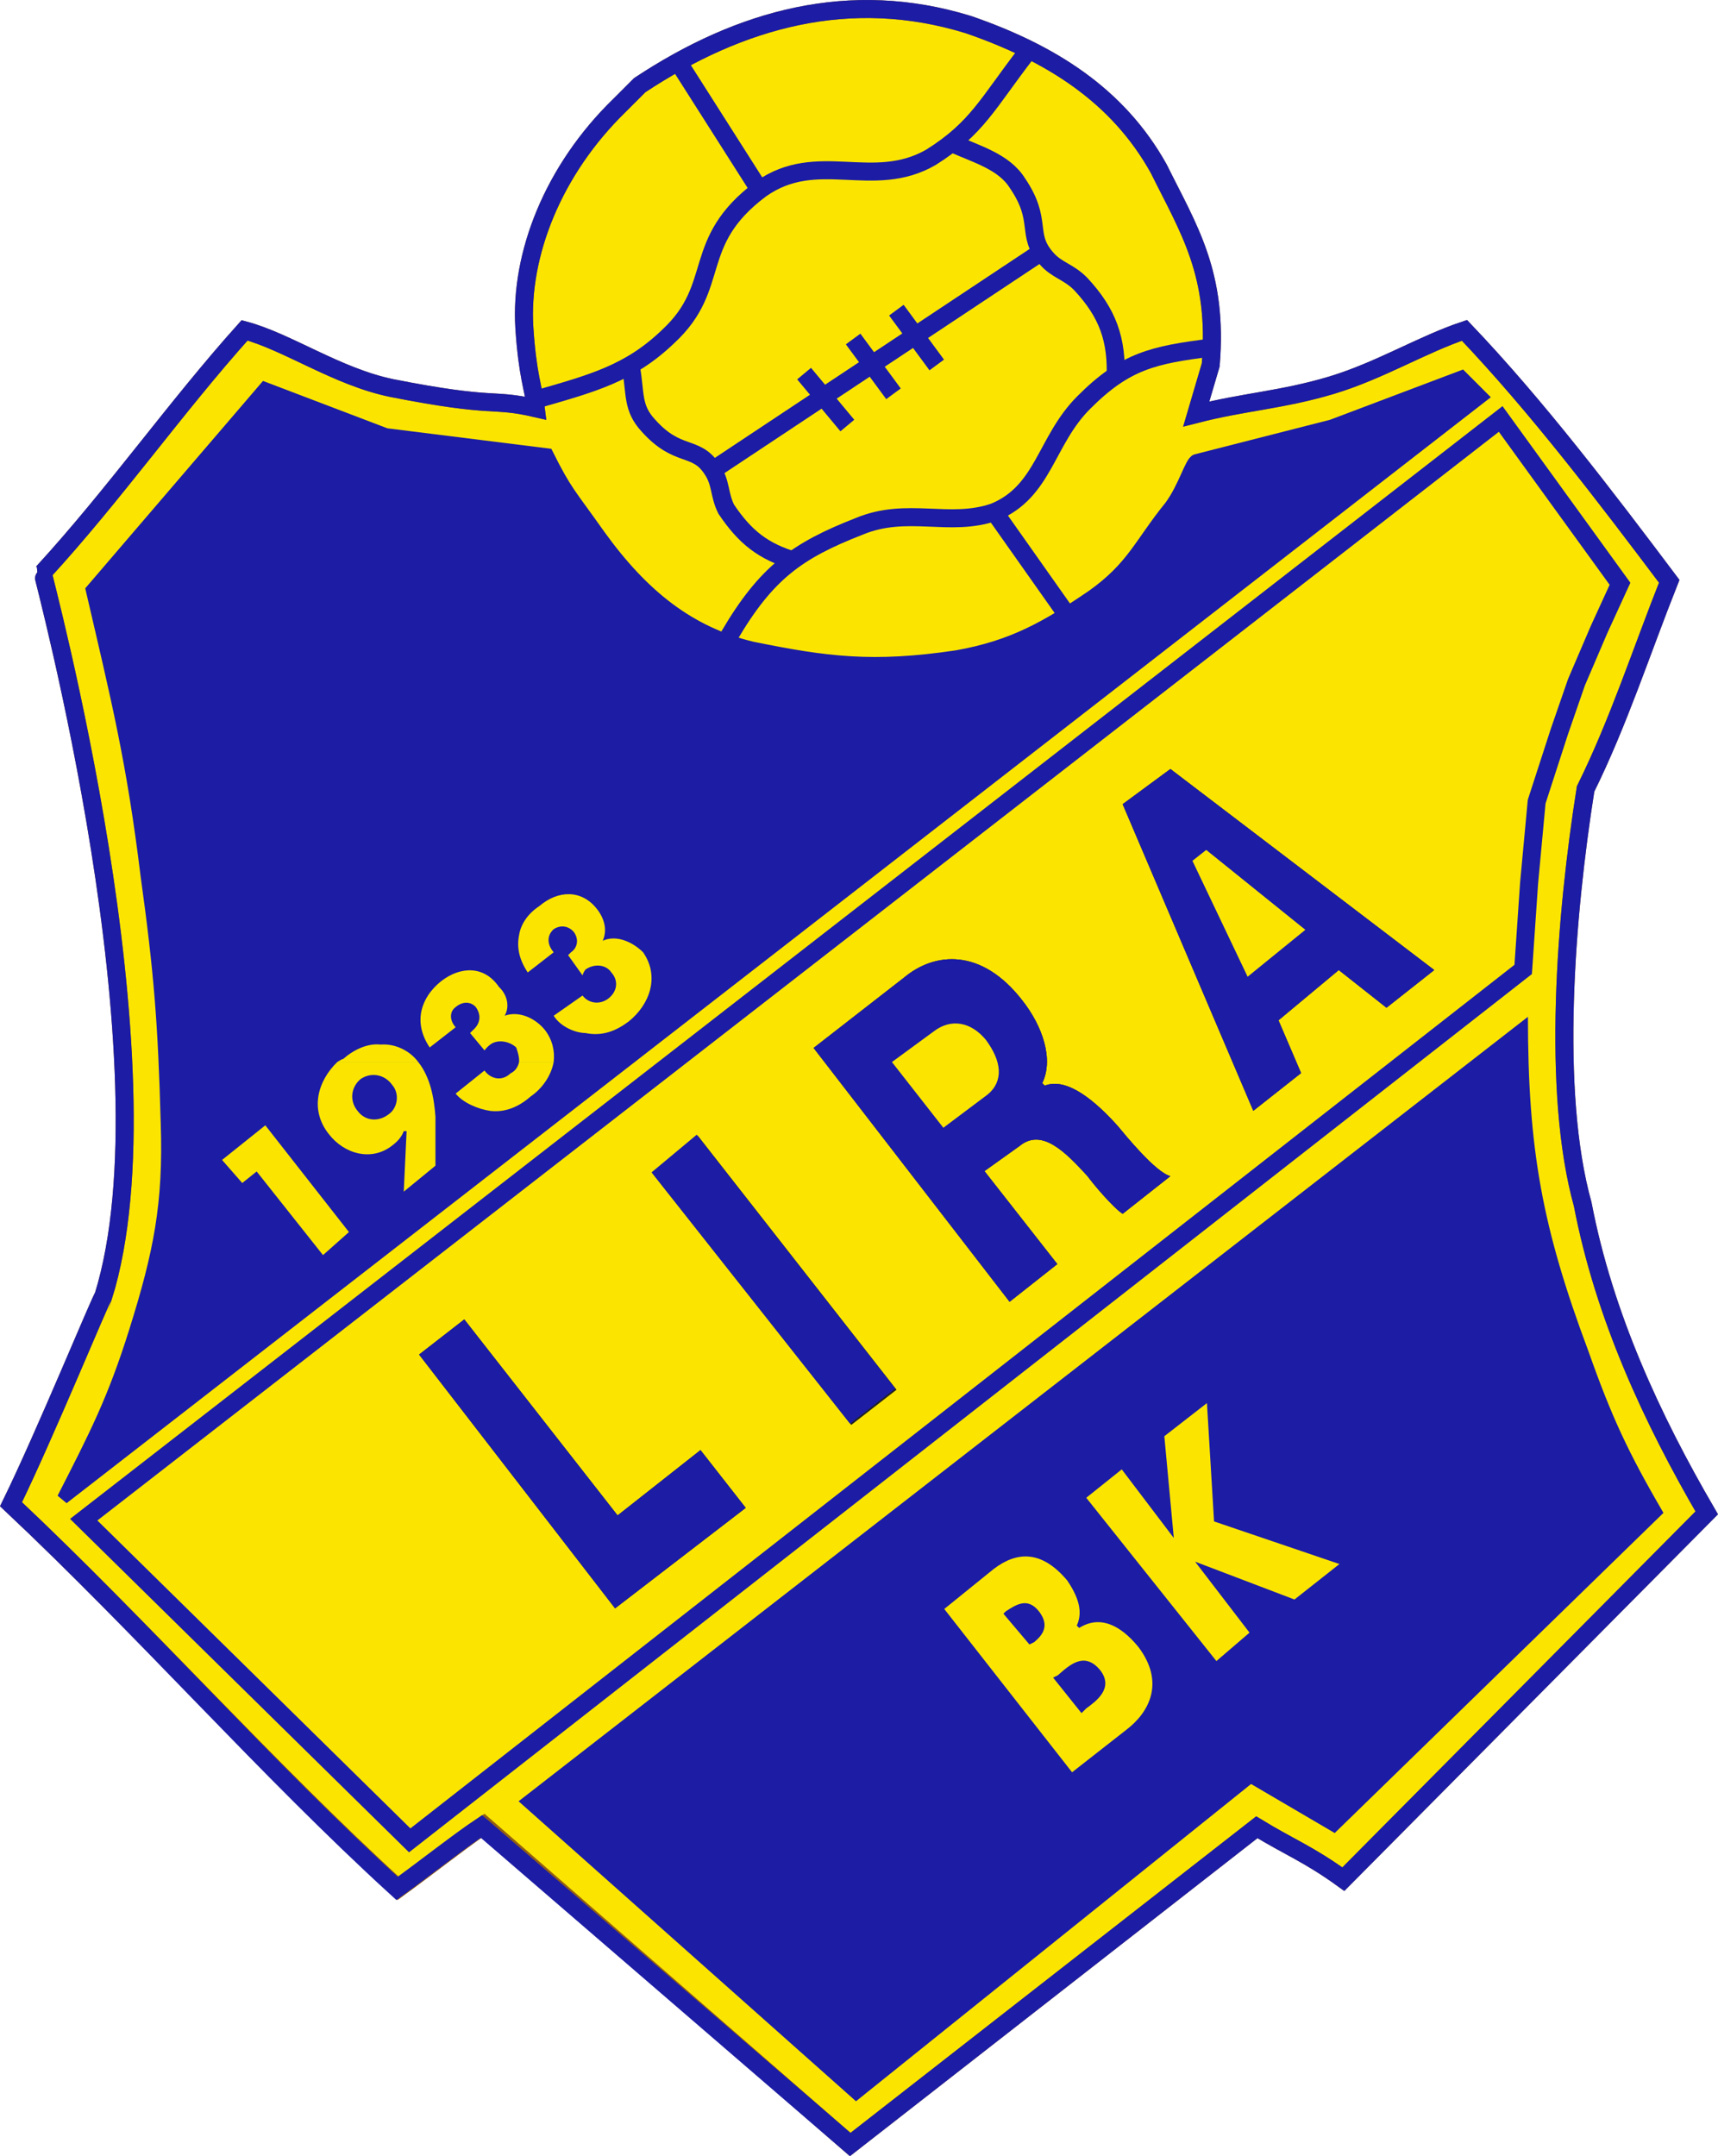 <?xml version="1.0" encoding="UTF-8" standalone="no"?>
<!-- Generator: Adobe Illustrator 16.0.0, SVG Export Plug-In . SVG Version: 6.00 Build 0)  -->
<svg
   xmlns:dc="http://purl.org/dc/elements/1.1/"
   xmlns:cc="http://creativecommons.org/ns#"
   xmlns:rdf="http://www.w3.org/1999/02/22-rdf-syntax-ns#"
   xmlns:svg="http://www.w3.org/2000/svg"
   xmlns="http://www.w3.org/2000/svg"
   xmlns:sodipodi="http://sodipodi.sourceforge.net/DTD/sodipodi-0.dtd"
   xmlns:inkscape="http://www.inkscape.org/namespaces/inkscape"
   version="1.1"
   id="Layer_1"
   x="0px"
   y="0px"
   width="282"
   height="353.9"
   viewBox="0 0 422.447 530.117"
   enable-background="new 0 0 500 540"
   xml:space="preserve"
   sodipodi:docname="Lira BK logo.svg"
   inkscape:version="0.92.4 (5da689c313, 2019-01-14)"><defs
   id="defs4618" /><sodipodi:namedview
   pagecolor="#ffffff"
   bordercolor="#666666"
   borderopacity="1"
   objecttolerance="10"
   gridtolerance="10"
   guidetolerance="10"
   inkscape:pageopacity="0"
   inkscape:pageshadow="2"
   inkscape:window-width="640"
   inkscape:window-height="480"
   id="namedview4616"
   showgrid="false"
   inkscape:zoom="0.43703704"
   inkscape:cx="170.9057"
   inkscape:cy="265.45457"
   inkscape:window-x="0"
   inkscape:window-y="0"
   inkscape:window-maximized="0"
   inkscape:current-layer="Layer_1" />
<path
   stroke-miterlimit="3.864"
   d="m 284.944,41.49 c 7.271,14.702 14.655,25.784 12.764,48.222 l -3.553,12.056 c 11.631,-2.994 21.216,-3.455 33.334,-7.095 11.885,-3.6 22.237,-10.01 32.617,-13.47 17.792,18.647 34.637,40.808 50.346,61.696 -6.845,17.226 -12.456,34.659 -20.563,51.055 -4.894,30.879 -8.441,74.313 -0.709,102.113 5.271,27.456 17.092,52.861 30.496,75.877 l -89.354,90.063 c -8.56,-6.193 -13.284,-7.89 -21.271,-12.768 l -99.986,78.007 -90.083,-78.519 c -7.014,4.88 -13.593,10.146 -21.046,15.554 -31.84,-29.044 -62.778,-63.942 -95.226,-94.463 8.219,-16.757 22.4,-51.321 22.69,-51.062 17.738,-56.99 -15.064,-177.837 -14.893,-177.988 17.632,-19.207 32.63,-40.626 49.64,-59.567 10.575,2.828 22.773,11.429 36.165,14.186 26.005,5.124 24.284,2.384 35.458,4.961 -0.584,-5.007 -2.063,-7.962 -2.836,-19.858 -1.089,-17.918 7.053,-38.703 23.401,-54.601 l 4.961,-4.961 c 24.859,-16.443 51.821,-23.832 80.843,-14.893 20.097,6.943 36.715,17.287 46.805,35.455 z"
   id="path4541"
   inkscape:connector-curvature="0"
   style="fill:#fbe500;stroke:#915e14;stroke-width:4.432;stroke-miterlimit:3.864" />
<path
   stroke-miterlimit="3.864"
   d="m 284.944,41.49 c 7.271,14.702 14.655,25.784 12.764,48.222 l -3.553,12.056 c 11.631,-2.994 21.216,-3.455 33.334,-7.095 11.885,-3.6 22.237,-10.01 32.617,-13.47 17.792,18.647 34.637,40.808 50.346,61.696 -6.845,17.226 -12.456,34.659 -20.563,51.055 -4.894,30.879 -8.441,74.313 -0.709,102.113 5.271,27.456 17.092,52.861 30.496,75.877 l -89.354,90.063 c -8.56,-6.193 -13.284,-7.89 -21.271,-12.768 l -99.986,78.007 -90.691,-78.211 c -5.492,3.659 -13.288,9.839 -20.741,15.246 -31.84,-29.044 -62.475,-63.942 -94.923,-94.463 8.219,-16.757 22.4,-51.321 22.69,-51.062 17.738,-56.99 -15.064,-177.837 -14.893,-177.988 17.632,-19.207 32.63,-40.626 49.64,-59.567 10.575,2.828 22.773,11.429 36.165,14.186 26.005,5.124 24.284,2.384 35.458,4.961 -0.584,-5.007 -2.063,-7.962 -2.836,-19.858 -1.089,-17.918 7.053,-38.703 23.401,-54.601 l 4.961,-4.961 c 24.859,-16.443 51.821,-23.832 80.843,-14.893 20.097,6.943 36.715,17.287 46.805,35.455 z"
   id="path4543"
   inkscape:connector-curvature="0"
   style="fill:none;stroke:#1c1ca5;stroke-width:4.432;stroke-miterlimit:3.864" />
<g
   id="g4563"
   transform="translate(-39.052,-5.337)">
	<path
   d="m 54.527,373.733 c 7.978,-15.604 12.417,-24.2 17.729,-41.126 6.021,-19.195 8.452,-31.236 7.797,-51.058 -0.671,-24.64 -1.682,-37.348 -4.963,-60.987 -3.466,-28.288 -7.159,-43.06 -13.472,-70.202 l 42.548,-49.635 29.781,11.343 39.71,4.964 c 4.656,9.316 5.446,9.501 12.768,19.858 10.693,14.866 22.227,23.99 37.585,27.651 18.251,3.717 29.703,5.201 50.342,2.129 13.672,-2.441 21.943,-7.13 33.328,-14.893 9.979,-7.122 11.606,-12.684 19.147,-21.983 3.464,-4.707 5.058,-10.996 6.379,-11.345 l 33.334,-8.509 31.905,-12.057 4.964,4.964 z"
   id="path4545"
   inkscape:connector-curvature="0"
   style="fill:#4b5fa5" />
	<path
   d="m 54.527,373.733 c 7.978,-15.604 12.417,-24.2 17.729,-41.126 6.021,-19.195 8.452,-31.236 7.797,-51.058 -0.671,-24.64 -1.682,-37.348 -4.963,-60.987 -3.466,-28.288 -7.159,-43.06 -13.472,-70.202 l 42.548,-49.635 29.781,11.343 39.71,4.964 c 4.656,9.316 5.446,9.501 12.768,19.858 10.693,14.866 22.227,23.99 37.585,27.651 18.251,3.717 29.703,5.201 50.342,2.129 13.672,-2.441 21.943,-7.13 33.328,-14.893 9.979,-7.122 11.606,-12.684 19.147,-21.983 3.464,-4.707 5.058,-10.996 6.379,-11.345 l 33.334,-8.509 31.905,-12.057 4.964,4.964 z"
   id="path4547"
   inkscape:connector-curvature="0"
   style="fill:#4b5fa5" />
	<path
   d="m 54.527,373.733 c 7.978,-15.604 12.417,-24.2 17.729,-41.126 6.021,-19.195 8.452,-31.236 7.797,-51.058 -0.671,-24.64 -1.682,-37.348 -4.963,-60.987 -3.466,-28.288 -7.159,-43.06 -13.472,-70.202 l 42.548,-49.635 29.781,11.343 39.71,4.964 c 4.656,9.316 5.446,9.501 12.768,19.858 10.693,14.866 22.227,23.99 37.585,27.651 18.251,3.717 29.703,5.201 50.342,2.129 13.672,-2.441 21.943,-7.13 33.328,-14.893 9.979,-7.122 11.606,-12.684 19.147,-21.983 3.464,-4.707 5.058,-10.996 6.379,-11.345 l 33.334,-8.509 31.905,-12.057 4.964,4.964 z"
   id="path4549"
   inkscape:connector-curvature="0"
   style="fill:#4b5fa5" />
	<path
   d="m 54.527,373.733 c 7.978,-15.604 12.417,-24.2 17.729,-41.126 6.021,-19.195 8.452,-31.236 7.797,-51.058 -0.671,-24.64 -1.682,-37.348 -4.963,-60.987 -3.466,-28.288 -7.159,-43.06 -13.472,-70.202 l 42.548,-49.635 29.781,11.343 39.71,4.964 c 4.656,9.316 5.446,9.501 12.768,19.858 10.693,14.866 22.227,23.99 37.585,27.651 18.251,3.717 29.703,5.201 50.342,2.129 13.672,-2.441 21.943,-7.13 33.328,-14.893 9.979,-7.122 11.606,-12.684 19.147,-21.983 3.464,-4.707 5.058,-10.996 6.379,-11.345 l 33.334,-8.509 31.905,-12.057 4.964,4.964 z"
   id="path4551"
   inkscape:connector-curvature="0"
   style="fill:#4b5fa5" />
	<path
   d="m 54.527,373.733 c 7.978,-15.604 12.417,-24.2 17.729,-41.126 6.021,-19.195 8.452,-31.236 7.797,-51.058 -0.671,-24.64 -1.682,-37.348 -4.963,-60.987 -3.466,-28.288 -7.159,-43.06 -13.472,-70.202 l 42.548,-49.635 29.781,11.343 39.71,4.964 c 4.656,9.316 5.446,9.501 12.768,19.858 10.693,14.866 22.227,23.99 37.585,27.651 18.251,3.717 29.703,5.201 50.342,2.129 13.672,-2.441 21.943,-7.13 33.328,-14.893 9.979,-7.122 11.606,-12.684 19.147,-21.983 3.464,-4.707 5.058,-10.996 6.379,-11.345 l 33.334,-8.509 31.905,-12.057 4.964,4.964 z"
   id="path4553"
   inkscape:connector-curvature="0"
   style="fill:#4b5fa5" />
	<path
   d="m 54.527,373.733 c 7.978,-15.604 12.417,-24.2 17.729,-41.126 6.021,-19.195 8.452,-31.236 7.797,-51.058 -0.671,-24.64 -1.682,-37.348 -4.963,-60.987 -3.466,-28.288 -7.159,-43.06 -13.472,-70.202 l 42.548,-49.635 29.781,11.343 39.71,4.964 c 4.656,9.316 5.446,9.501 12.768,19.858 10.693,14.866 22.227,23.99 37.585,27.651 18.251,3.717 29.703,5.201 50.342,2.129 13.672,-2.441 21.943,-7.13 33.328,-14.893 9.979,-7.122 11.606,-12.684 19.147,-21.983 3.464,-4.707 5.058,-10.996 6.379,-11.345 l 33.334,-8.509 31.905,-12.057 4.964,4.964 z"
   id="path4555"
   inkscape:connector-curvature="0"
   style="fill:#4b5fa5" />
	<path
   d="m 54.527,373.733 c 7.978,-15.604 12.417,-24.2 17.729,-41.126 6.021,-19.195 8.452,-31.236 7.797,-51.058 -0.671,-24.64 -1.682,-37.348 -4.963,-60.987 -3.466,-28.288 -7.159,-43.06 -13.472,-70.202 l 42.548,-49.635 29.781,11.343 39.71,4.964 c 4.656,9.316 5.446,9.501 12.768,19.858 10.693,14.866 22.227,23.99 37.585,27.651 18.251,3.717 29.703,5.201 50.342,2.129 13.672,-2.441 21.943,-7.13 33.328,-14.893 9.979,-7.122 11.606,-12.684 19.147,-21.983 3.464,-4.707 5.058,-10.996 6.379,-11.345 l 33.334,-8.509 31.905,-12.057 4.964,4.964 z"
   id="path4557"
   inkscape:connector-curvature="0"
   style="fill:#4b5fa5" />
	<path
   d="m 54.527,373.733 c 7.978,-15.604 12.417,-24.2 17.729,-41.126 6.021,-19.195 8.452,-31.236 7.797,-51.058 -0.671,-24.64 -1.682,-37.348 -4.963,-60.987 -3.466,-28.288 -7.159,-43.06 -13.472,-70.202 l 42.548,-49.635 29.781,11.343 39.71,4.964 c 4.656,9.316 5.446,9.501 12.768,19.858 10.693,14.866 22.227,23.99 37.585,27.651 18.251,3.717 29.703,5.201 50.342,2.129 13.672,-2.441 21.943,-7.13 33.328,-14.893 9.979,-7.122 11.606,-12.684 19.147,-21.983 3.464,-4.707 5.058,-10.996 6.379,-11.345 l 33.334,-8.509 31.905,-12.057 4.964,4.964 z"
   id="path4559"
   inkscape:connector-curvature="0"
   style="fill:#4b5fa5" />
	<path
   d="m 54.527,373.733 c 7.978,-15.604 12.417,-24.2 17.729,-41.126 6.021,-19.195 8.452,-31.236 7.797,-51.058 -0.671,-24.64 -1.682,-37.348 -4.963,-60.987 -3.466,-28.288 -7.159,-43.06 -13.472,-70.202 l 42.548,-49.635 29.781,11.343 39.71,4.964 c 4.656,9.316 5.446,9.501 12.768,19.858 10.693,14.866 22.227,23.99 37.585,27.651 18.251,3.717 29.703,5.201 50.342,2.129 13.672,-2.441 21.943,-7.13 33.328,-14.893 9.979,-7.122 11.606,-12.684 19.147,-21.983 3.464,-4.707 5.058,-10.996 6.379,-11.345 l 33.334,-8.509 31.905,-12.057 4.964,4.964 z"
   id="path4561"
   inkscape:connector-curvature="0"
   style="fill:#1c1ca5" />
</g>
<path
   stroke-miterlimit="3.864"
   d="m 15.475,368.396 c 7.978,-15.604 12.417,-24.2 17.729,-41.126 6.021,-19.195 8.452,-31.236 7.797,-51.058 -0.671,-24.64 -1.682,-37.348 -4.963,-60.987 -3.466,-28.288 -7.159,-43.06 -13.472,-70.202 l 42.548,-49.635 29.781,11.343 39.71,4.964 c 4.656,9.316 5.446,9.501 12.768,19.858 10.693,14.866 22.227,23.99 37.585,27.651 18.251,3.717 29.703,5.201 50.342,2.129 13.672,-2.441 21.943,-7.13 33.328,-14.893 9.979,-7.122 11.606,-12.684 19.147,-21.983 3.464,-4.707 5.058,-10.996 6.379,-11.345 l 33.334,-8.509 31.905,-12.057 4.964,4.964 z"
   id="path4565"
   inkscape:connector-curvature="0"
   style="fill:none;stroke:#1c1ca5;stroke-width:2.955;stroke-miterlimit:3.864" />
<path
   d="m 127.517,442.853 82.964,73.755 97.152,-78.002 20.565,12.054 80.838,-78.716 c -8.687,-14.875 -12.754,-23.641 -18.438,-39.708 -11.438,-30.545 -14.878,-49.738 -14.889,-82.261 z"
   id="path4567"
   inkscape:connector-curvature="0"
   style="fill:#1c1ca5" />
<path
   stroke-miterlimit="3.864"
   d="m 131.771,98.223 c 13.824,-3.989 23.063,-6.377 32.622,-15.602 13.33,-12.395 5.132,-23.042 22.69,-36.165 13.907,-9.837 27.507,0.461 41.837,-7.802 11.398,-7.159 13.988,-13.36 23.401,-25.527"
   id="path4569"
   inkscape:connector-curvature="0"
   style="fill:none;stroke:#1c1ca5;stroke-width:4.432;stroke-miterlimit:3.864" />
<line
   stroke-miterlimit="3.864"
   x1="167.227"
   y1="15.964"
   x2="187.083"
   y2="47.167"
   id="line4571"
   style="fill:none;stroke:#1c1ca5;stroke-width:4.432;stroke-miterlimit:3.864" />
<path
   stroke-miterlimit="3.864"
   d="m 297.708,85.457 c -13.988,1.761 -21.005,3.236 -31.199,13.473 -9.404,9.365 -9.752,21.896 -21.983,26.947 -11.1,3.871 -21.466,-1.436 -33.335,3.548 -15.193,5.936 -22.758,11.345 -31.908,26.945"
   id="path4573"
   inkscape:connector-curvature="0"
   style="fill:none;stroke:#1c1ca5;stroke-width:4.432;stroke-miterlimit:3.864" />
<line
   stroke-miterlimit="3.864"
   x1="244.525"
   y1="125.876"
   x2="261.543"
   y2="149.987"
   id="line4575"
   style="fill:none;stroke:#1c1ca5;stroke-width:4.432;stroke-miterlimit:3.864" />
<path
   stroke-miterlimit="3.864"
   d="m 155.173,90.423 c 1.128,6.397 0.241,9.868 4.254,14.182 7.216,8.096 11.652,4.654 15.6,10.636 2.353,3.374 1.712,6.223 3.545,9.927 4.582,6.808 9,10.403 17.018,12.766"
   id="path4577"
   inkscape:connector-curvature="0"
   style="fill:none;stroke:#1c1ca5;stroke-width:4.432;stroke-miterlimit:3.864" />
<path
   stroke-miterlimit="3.864"
   d="m 233.888,35.109 c 6.373,2.832 12.994,4.621 16.307,9.927 6.318,9.275 1.932,12.572 7.093,18.438 2.533,2.973 5.488,3.267 8.505,6.384 6.537,7.042 8.966,13.553 8.513,23.399"
   id="path4579"
   inkscape:connector-curvature="0"
   style="fill:none;stroke:#1c1ca5;stroke-width:4.432;stroke-miterlimit:3.864" />
<line
   stroke-miterlimit="3.864"
   x1="175.738"
   y1="115.241"
   x2="255.87"
   y2="62.056"
   id="line4581"
   style="fill:none;stroke:#1c1ca5;stroke-width:4.432;stroke-miterlimit:3.864" />
<line
   stroke-miterlimit="3.864"
   x1="197.721"
   y1="91.837"
   x2="208.36"
   y2="104.604"
   id="line4583"
   style="fill:#1c1ca5;stroke:#1c1ca5;stroke-width:4.432;stroke-miterlimit:3.864" />
<line
   stroke-miterlimit="3.864"
   x1="209.778"
   y1="83.328"
   x2="219.703"
   y2="96.802"
   id="line4585"
   style="fill:none;stroke:#1c1ca5;stroke-width:4.432;stroke-miterlimit:3.864" />
<line
   stroke-miterlimit="3.864"
   x1="220.412"
   y1="76.237"
   x2="230.339"
   y2="89.712"
   id="line4587"
   style="fill:#1c1ca5;stroke:#1c1ca5;stroke-width:4.432;stroke-miterlimit:3.864" />
<path
   d="m 288.633,378.122 v 0 l -12.801,-16.873 -8.729,6.981 32.003,40.148 8.146,-6.985 -13.385,-17.454 24.439,9.308 11.056,-8.724 -30.835,-10.476 -1.749,-29.095 -10.476,8.147 z m -41.9,18.615 0.584,-0.581 c 2.577,-1.68 5.374,-3.521 8.153,0 2.774,3.589 0.825,5.89 -1.17,7.567 l -1.164,0.583 z m 30.26,28.515 c 5.773,-4.426 9.427,-11.76 2.915,-20.361 -4.487,-5.466 -9.519,-7.819 -14.55,-4.653 l -0.584,-0.582 c 1.62,-3.517 0.272,-7.198 -2.327,-11.062 -6.261,-7.473 -12.319,-7.231 -18.036,-2.907 l -12.222,9.888 31.426,40.149 z m -18.036,-12.801 1.163,-0.584 c 2.709,-2.347 6.516,-6.096 10.474,-1.163 3.313,4.377 -1.038,7.519 -3.49,9.316 l -1.168,1.159 z"
   id="path4589"
   inkscape:connector-curvature="0"
   style="clip-rule:evenodd;fill:#fbe500;fill-rule:evenodd" />
<path
   d="m 308.183,273.087 11.747,-9.272 -5.561,-12.974 14.826,-12.359 11.736,9.268 11.74,-9.268 -64.875,-49.429 -11.74,8.649 z m -12.971,-62.412 v 0 l 22.244,17.92 -9.883,8.032 z m -74.146,50.67 9.269,-6.794 c 3.293,-2.551 7.51,-2.47 11.121,1.848 3.68,5.019 3.886,9.078 0.615,11.742 l -9.882,7.418 z m 27.187,58.699 11.738,-9.267 -17.92,-22.863 8.648,-6.176 c 5.423,-4.463 11.203,1.416 16.688,7.414 1.217,1.694 6.176,7.657 8.649,9.264 l 11.74,-9.264 c -3.608,-0.909 -10.954,-9.928 -12.974,-12.359 -5.154,-5.736 -12.298,-12.099 -17.922,-9.886 l -0.619,-0.617 c 2.845,-5.821 0.141,-13.968 -4.941,-20.392 -9.991,-12.862 -21.485,-11.887 -29.042,-5.563 l -22.24,17.301 z m -38.931,30.281 11.13,-8.653 -48.819,-62.407 -11.121,9.266 z m -58.076,45.1 32.127,-24.71 -11.124,-14.212 -20.387,16.064 -37.694,-48.194 -11.122,8.645 z"
   id="path4591"
   inkscape:connector-curvature="0"
   style="clip-rule:evenodd;fill:#212125;fill-rule:evenodd" />
<path
   d="m 248.253,320.044 11.738,-9.267 -17.92,-22.863 8.648,-6.176 c 5.423,-4.463 11.203,1.416 16.688,7.414 1.217,1.694 6.176,7.657 8.649,9.264 l 11.74,-9.264 c -3.608,-0.909 -10.954,-9.928 -12.974,-12.359 -5.154,-5.736 -12.298,-12.099 -17.922,-9.886 l -0.619,-0.617 c 2.845,-5.821 0.141,-13.968 -4.941,-20.392 -9.991,-12.862 -21.485,-11.887 -29.042,-5.563 l -22.24,17.301 z"
   id="path4593"
   inkscape:connector-curvature="0"
   style="fill:#785b39" />
<polygon
   points="353.422,256.177 368.248,243.818 379.984,253.086 391.725,243.818 326.85,194.389 315.109,203.038 347.235,278.424 358.982,269.151"
   id="polygon4595"
   style="fill:#785b39"
   transform="translate(-39.052,-5.337)" />
<polygon
   stroke-miterlimit="3.864"
   points="413.594,243.668 415.047,222.447 416.909,202.415 422.498,185.182 426.691,173.073 432.28,160.029 437.404,148.85 408.06,108.326 59.637,378.956 139.798,457.802"
   id="polygon4597"
   style="fill:none;stroke:#1c1ca5;stroke-width:4.432;stroke-miterlimit:3.864"
   transform="translate(-39.052,-5.337)" />
<polygon
   points="222.425,376.052 211.302,361.84 190.915,377.904 153.22,329.71 142.098,338.354 190.298,400.762"
   id="polygon4599"
   style="fill:#1c1ca5"
   transform="translate(-39.052,-5.337)" />
<polygon
   points="210.382,284.296 199.263,293.566 248.07,355.357 259.198,346.706"
   id="polygon4601"
   style="fill:#1c1ca5"
   transform="translate(-39.052,-5.337)" />
<path
   d="m 248.253,320.044 11.738,-9.267 -17.92,-22.863 8.648,-6.176 c 5.423,-4.463 11.203,1.416 16.688,7.414 1.217,1.694 6.176,7.657 8.649,9.264 l 11.74,-9.264 c -3.608,-0.909 -10.954,-9.928 -12.974,-12.359 -5.154,-5.736 -12.298,-12.099 -17.922,-9.886 l -0.619,-0.617 c 2.845,-5.821 0.141,-13.968 -4.941,-20.392 -9.991,-12.862 -21.485,-11.887 -29.042,-5.563 l -22.24,17.301 z"
   id="path4603"
   inkscape:connector-curvature="0"
   style="fill:#1c1ca5" />
<polygon
   points="353.422,256.177 368.248,243.818 379.984,253.086 391.725,243.818 326.85,194.389 315.109,203.038 347.235,278.424 358.982,269.151"
   id="polygon4605"
   style="fill:#1c1ca5"
   transform="translate(-39.052,-5.337)" />
<polygon
   stroke-miterlimit="3.864"
   points="356.508,233.933 346.625,241.965 334.264,216.012"
   id="polygon4607"
   style="fill:#fbe500;stroke:#fbe500;stroke-width:4.432;stroke-miterlimit:3.864"
   transform="translate(-39.052,-5.337)" />
<path
   d="m 230.335,254.55 -9.269,6.794 11.123,14.214 9.882,-7.418 c 3.274,-2.667 3.062,-6.728 -0.615,-11.742 -3.323,-3.975 -7.482,-4.667 -11.121,-1.848 z"
   id="path4609"
   inkscape:connector-curvature="0"
   style="fill:#fbe500;stroke:#fbe500;stroke-width:2.452" />
<path
   d="m 88.636,265.313 c 2.415,-1.719 5.873,-1.326 7.804,1.42 1.831,2.075 1.378,5.523 -0.709,7.089 -2.733,2.2 -6.048,1.699 -7.802,-0.707 -2.008,-2.414 -1.696,-5.754 0.707,-7.802 z m -25.526,22.691 16.311,20.565 6.382,-5.668 -20.563,-26.242 -10.636,8.513 4.961,5.668 z m 64.53,-26.943 c -0.233,1.148 -0.882,2.25 -2.127,2.834 -2,1.954 -4.783,1.484 -6.381,-0.711 l -7.091,5.675 c 1.8,2.241 5.431,3.795 8.511,4.256 3.567,0.415 6.921,-0.908 9.925,-3.547 2.933,-2.007 5.071,-5.179 5.672,-8.507 z m -44.674,0 c -4.902,4.727 -6.84,11.788 -2.129,17.729 3.798,4.948 10.544,6.818 15.604,2.834 1.506,-1.141 2.406,-2.298 2.836,-3.543 h 0.707 l -0.707,14.889 7.797,-6.384 v -12.052 c -0.329,-4.51 -1.229,-9.675 -4.254,-13.473 z"
   id="path4611"
   inkscape:connector-curvature="0"
   style="clip-rule:evenodd;fill:#fbe500;fill-rule:evenodd" />
<path
   d="m 136.149,234.114 c -1.71,-1.998 -1.666,-4.171 0,-5.675 1.616,-1.06 3.587,-0.911 4.97,0.709 1.291,1.8 0.882,3.866 -0.711,4.966 l -0.715,0.709 3.552,4.964 c 0.189,-0.691 0.492,-1.098 0.709,-1.418 2.123,-1.508 5.032,-1.308 6.377,0.707 1.875,2.105 1.392,4.729 -0.709,6.384 -2.158,1.675 -4.939,1.205 -6.377,-0.711 l -7.095,4.966 c 1.642,2.674 5.273,4.224 7.804,4.254 4.118,0.848 7.471,-0.476 10.634,-2.836 5.076,-4.079 7.75,-10.946 3.545,-17.018 -2.399,-2.382 -6.41,-4.421 -9.927,-2.838 1.225,-2.715 0.318,-5.604 -1.418,-7.8 -3.75,-4.825 -9.58,-4.658 -14.181,-0.709 -2.803,1.837 -4.54,4.432 -4.966,7.093 -0.584,2.961 -0.062,5.932 2.129,9.216 z m 0,26.947 c 0.303,-2.659 -0.294,-5.4 -2.125,-7.804 -2.241,-2.81 -6.25,-4.852 -9.929,-3.543 1.388,-2.443 0.477,-5.334 -1.416,-7.091 -3.591,-5.26 -9.426,-5.093 -14.181,-1.42 -2.646,2.114 -4.386,4.708 -4.966,7.802 -0.426,2.529 0.092,5.497 2.129,8.509 l 6.379,-4.966 c -1.552,-1.714 -1.506,-3.89 0,-4.963 1.774,-1.493 3.748,-1.346 4.963,0 1.456,2.077 1.043,4.143 -0.709,5.673 l -0.707,0.711 3.543,4.254 c 0.351,-0.417 0.654,-0.821 1.42,-1.418 1.569,-1.229 4.48,-1.032 6.381,0.709 0.461,1.284 0.769,2.437 0.707,3.548 h 8.511 z m -33.329,0 c 0.073,-0.022 0.06,-0.039 0,0 -2.112,-2.817 -5.69,-4.521 -9.216,-4.257 -3.249,-0.369 -6.676,1.295 -9.22,3.543 -0.402,0.053 -0.786,0.374 -1.418,0.714 z"
   id="path4613"
   inkscape:connector-curvature="0"
   style="clip-rule:evenodd;fill:#fbe500;fill-rule:evenodd" />
</svg>